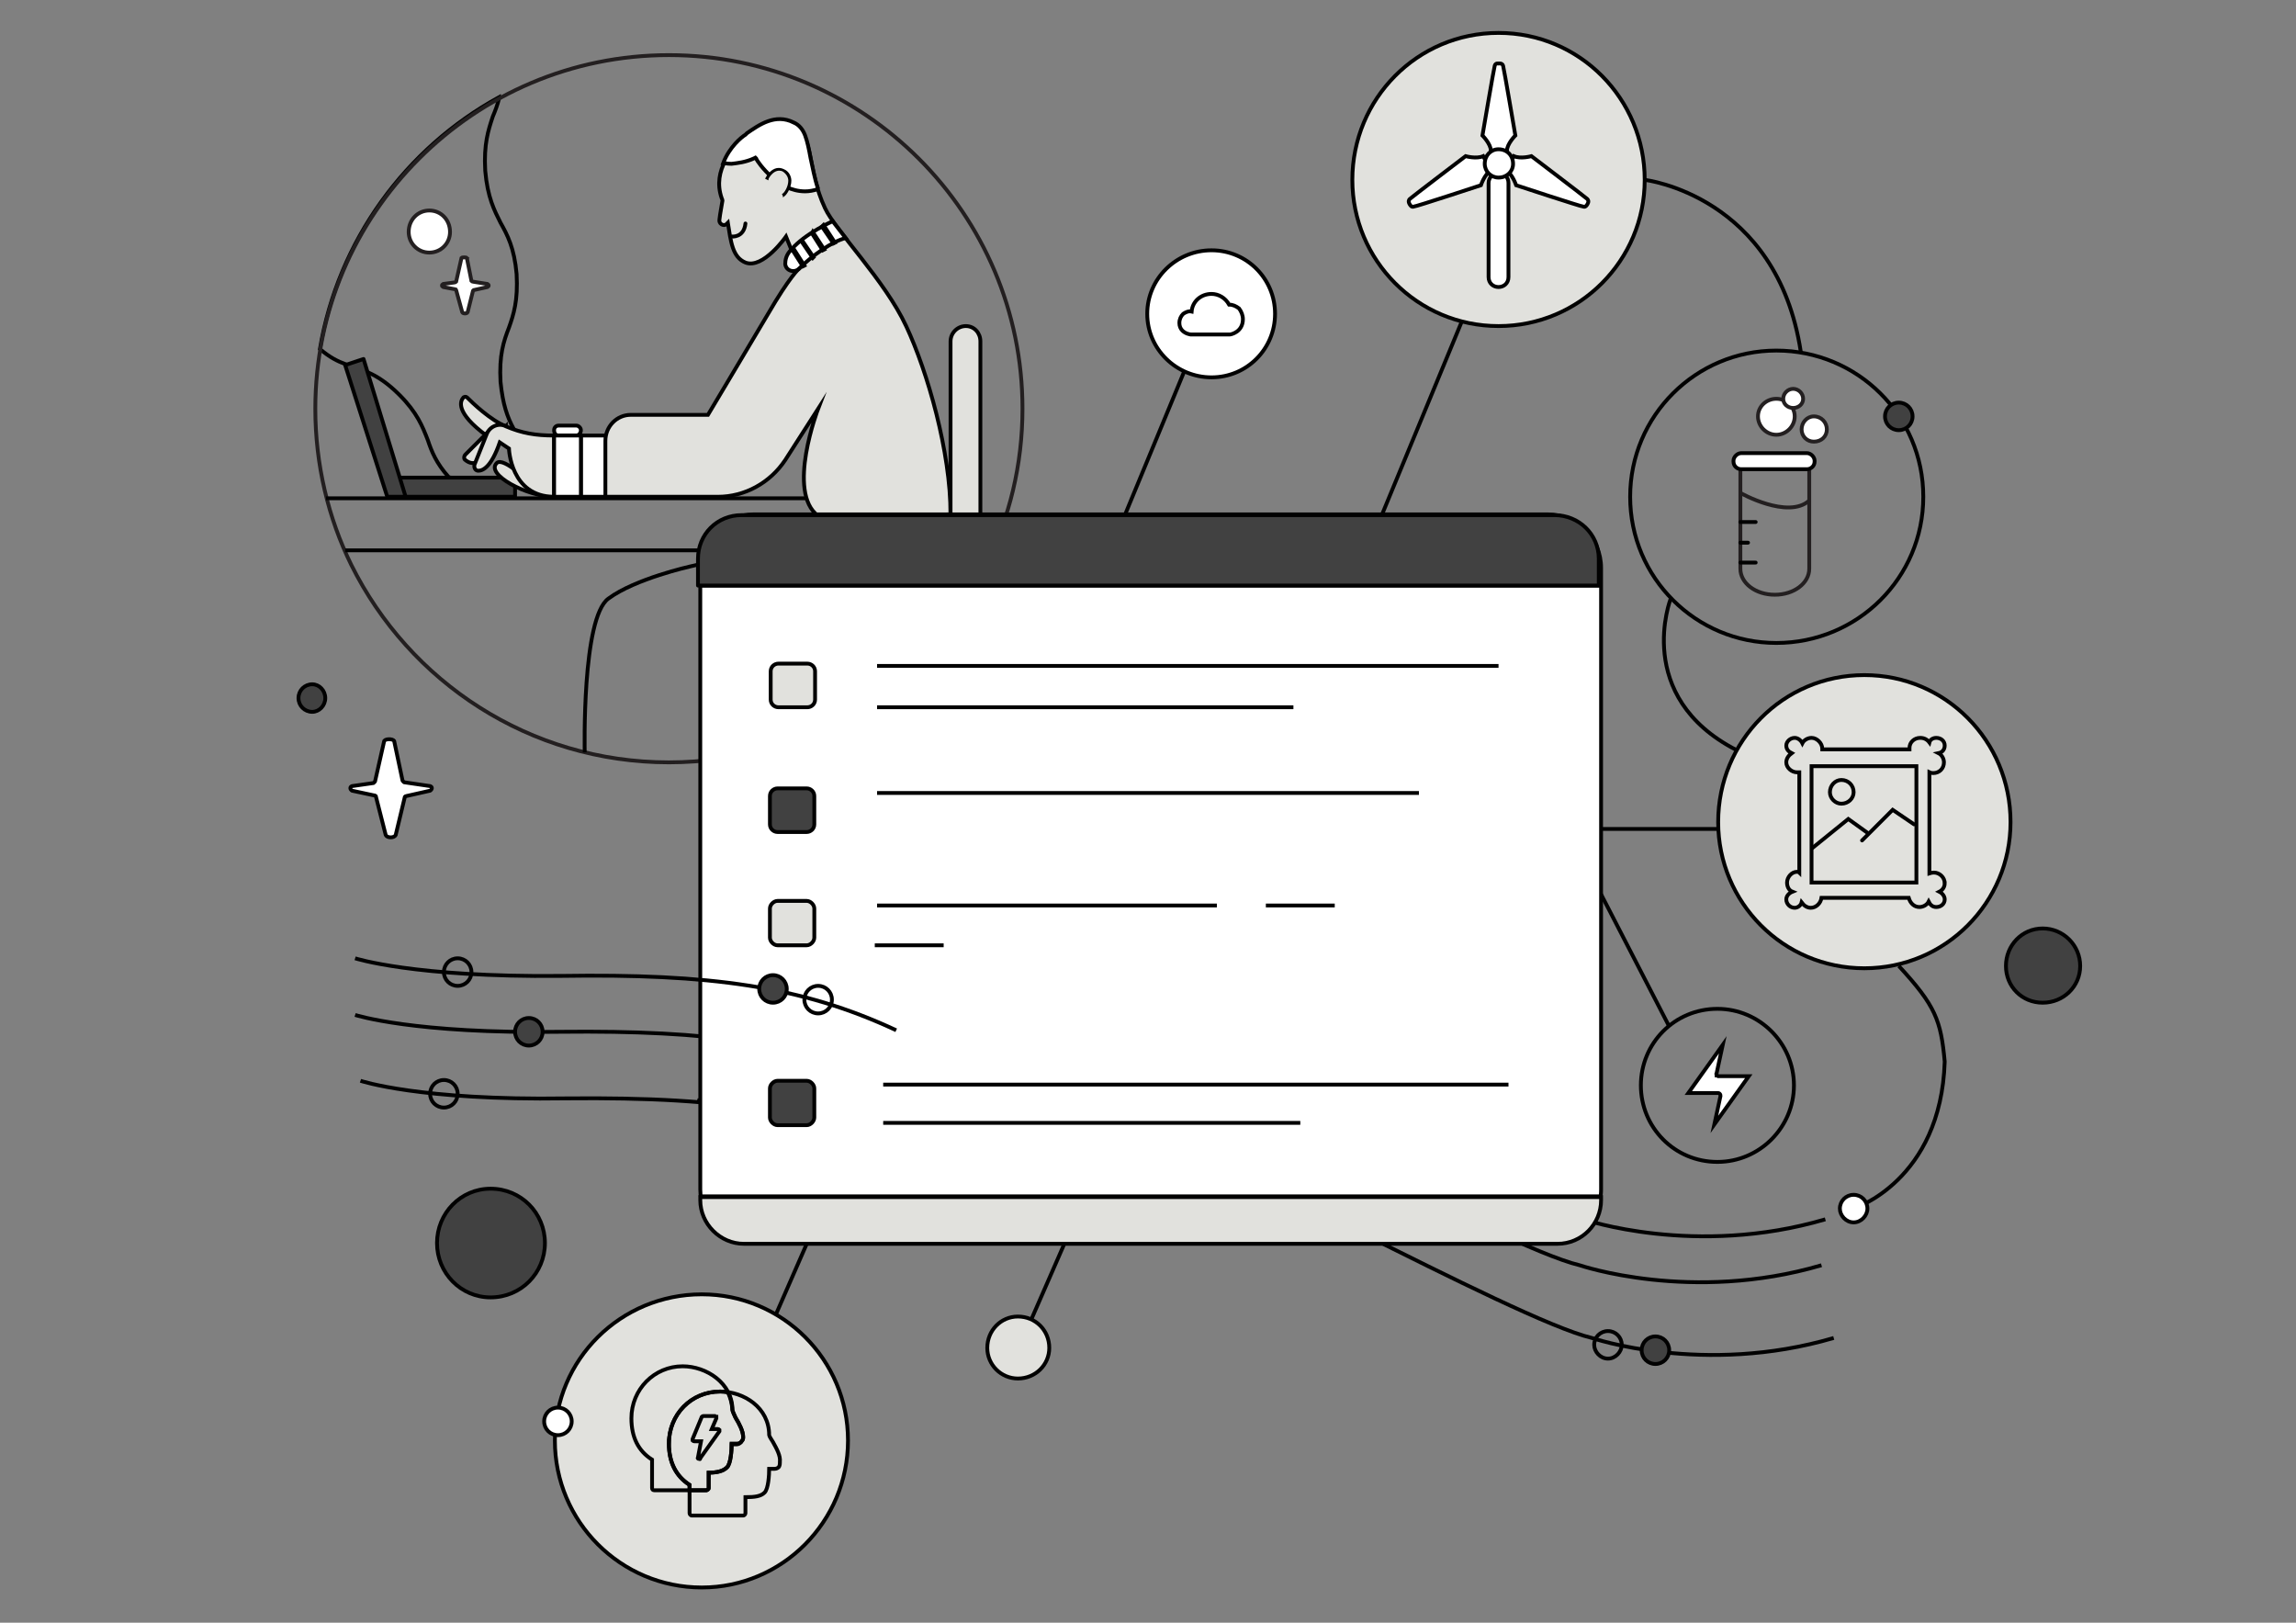 <svg version="1.2" xmlns="http://www.w3.org/2000/svg" viewBox="0 0 300 212" width="300" height="212">
	<rect x="0" y="0" width="300" height="212" fill="#808080" stroke="none"/>
	<title>00_IllustrationTemp_SizingDoc_640x452-01-svg</title>
	<style>
		.s0 { fill: none;stroke: #010101;stroke-miterlimit:10;stroke-width: .5 } 
		.s1 { fill: #414141;stroke: #010101;stroke-linejoin: round;stroke-width: .5 } 
		.s2 { fill: #ffffff;stroke: #010101;stroke-miterlimit:10;stroke-width: .5 } 
		.s3 { fill: #e1e1dd;stroke: #010101;stroke-miterlimit:10;stroke-width: .5 } 
		.s4 { fill: #ffffff;stroke: #010101;stroke-width: .5 } 
		.s5 { fill: #e1e1dd } 
		.s6 { fill: #010101;stroke: #010101;stroke-miterlimit:10;stroke-width: .2 } 
		.s7 { fill: #010101;stroke: #010101;stroke-miterlimit:10;stroke-width: .5 } 
		.s8 { fill: none } 
		.s9 { fill: none;stroke: #231f20;stroke-miterlimit:10;stroke-width: .5 } 
		.s10 { fill: none;stroke: #231f20;stroke-linecap: round;stroke-miterlimit:10;stroke-width: .5 } 
		.s11 { fill: #ffffff;stroke: #231f20;stroke-miterlimit:10;stroke-width: .5 } 
		.s12 { fill: none;stroke: #010101;stroke-linecap: round;stroke-miterlimit:10;stroke-width: .5 } 
		.s13 { fill: #ffffff;stroke: #010101;stroke-linecap: round;stroke-miterlimit:10;stroke-width: .5 } 
		.s14 { fill: #ffffff;stroke: #010101;stroke-linejoin: round;stroke-width: .5 } 
		.s15 { fill: none;stroke: #010101;stroke-linejoin: round;stroke-width: .5 } 
	</style>
	<path id="Layer" fill-rule="evenodd" class="s0" d="m175.9 151.4c12 6 25.4 12.7 30.5 13.9 0 0 14.6 5 31.6 0"/>
	<path id="Layer" fill-rule="evenodd" class="s0" d="m47.1 141.2c0 0 7.7 2.6 26.9 2.3 10.6-0.1 19 0.3 26.5 1.7"/>
	<path id="Layer" fill-rule="evenodd" class="s0" d="m46.4 132.6c0 0 7.7 2.5 26.9 2.2 19.3-0.2 31.4 1.4 43.8 7.2"/>
	<path id="Layer" class="s0" d="m159 38.2l-11.9 28.8-46.1 105.6"/>
	<path id="Layer" fill-rule="evenodd" class="s0" d="m69.5 63.3h-10q-0.4-0.4-0.8-0.8 0 0 0-0.1-0.1 0-0.1-0.1c-1.6-1.8-2.2-3.3-2.7-4.8-0.7-1.8-1.4-3.6-3.7-5.9-1.6-1.6-2.9-2.4-4-2.9q-0.1 0-0.2 0 0-0.1-0.1-0.1-0.8-0.3-1.5-0.6-0.5-0.1-0.9-0.3-0.1 0-0.2 0-0.1-0.1-0.1-0.1c-1.1-0.4-2.1-0.9-3.4-2q0 0 0 0c2.4-14.2 11.2-26.2 23.4-32.9q0 0.1 0 0.2c-0.2 0.8-0.5 1.6-0.8 2.3-0.6 1.8-1.2 3.6-1 7.1 0.3 3.5 1.2 5.2 2 6.8 0.9 1.6 1.8 3.3 2.1 6.7 0.2 3.5-0.4 5.3-1 7-0.7 1.8-1.3 3.6-1.1 7.1 0.3 3 0.9 4.6 1.7 6.1q0 0 0 0.1 0.1 0.1 0.1 0.1 0.1 0.3 0.3 0.5c0.8 1.6 1.7 3.2 2 6.5v0.1z"/>
	<path id="Layer" class="s1" d="m51.1 62.4h16.2v2.5h-16.2z"/>
	<path id="Layer" class="s1" d="m47.5 46.9l-2.4 0.8 5.5 17.2h2.4z"/>
	<path id="Layer" class="s2" d="m112 45l-5.2 8.3 0.2 0.1 5.2-8.3z"/>
	<path id="Layer" class="s3" d="m72.4 64.9c-3.5 0-9-2.9-7.5-4.4 0.9-0.9 4.6 2.8 4.6 2.8z"/>
	<path id="Layer" class="s3" d="m66.1 55.7c-2-0.8-4.3-3-5.1-3.8-0.1-0.1-0.4-0.1-0.5 0.1-0.5 0.6-0.8 2.3 3.9 5.5l1.7-1.8z"/>
	<path id="Layer" class="s3" d="m64.1 56.1l-3.3 3.3c-0.2 0.2-0.2 0.6 0 0.7 0.5 0.4 1.2 0.7 2.2-0.1 1.6-1.2 1.1-3.9 1.1-3.9z"/>
	<path id="Layer" class="s3" d="m72.4 56.9c-2.4 0-4.2-0.3-6.3-1.2-0.9-0.5-2.1 0-2.5 1l-1.6 4c-0.1 0.4 0.1 0.8 0.5 0.8 0.6 0 1.7-0.5 2.8-3.7l1.2 0.8c0 0 0.2 6.3 5.9 6.3v-8q-0.1 0 0 0z"/>
	<path id="Layer" class="s2" d="m75.9 56.9h4.9v8h-4.9z"/>
	<path id="Layer" class="s2" d="m75.3 55.6h-2.3c-0.4 0-0.6 0.3-0.6 0.6 0 0.4 0.2 0.7 0.6 0.7h2.3c0.3 0 0.6-0.3 0.6-0.7 0-0.3-0.3-0.6-0.6-0.6z"/>
	<path id="Layer" class="s2" d="m72.4 56.9h3.5v8h-3.5z"/>
	<path id="Layer" class="s3" d="m118.4 42.6c-2.8-6-9.2-12.4-10.6-15.4-2.4-5.1-1.4-9.5-4.1-10.8-2.6-1.2-4.8 0.6-6.3 1.7-1.6 1.1-4.4 4.1-3.1 7.8q0.1 0.2 0.1 0.3c-0.1 0.7-0.3 1.6-0.4 2.5-0.1 0.5 0.5 0.9 0.9 0.6l0.2-0.2c0.4 2.5 0.6 4.5 2.3 5.2 2.3 0.9 5.3-3.4 5.3-3.4l1.7 4.2c0 0-1.2 1-4.1 6-2.9 4.9-7.8 13.1-7.8 13.1h-10.1c-1.8 0-3.3 1.5-3.3 3.4v7.3h14.7c3.5 0 6.8-1.8 8.8-4.8l4.3-6.7c0 0-4.2 10.9 0 14l17.3-0.2c0-8.2-3-18.6-5.8-24.6z"/>
	<path id="Layer" class="s4" d="m106.9 24.7q-0.9 0.3-1.7 0.3c-1.8 0-3.3-0.9-4.4-1.9-1.1-1-1.9-2.1-2-2.4l-0.1-0.1-0.2 0.1c-1.1 0.5-2.1 0.6-2.9 0.7-0.6 0-1-0.1-1.1-0.1 0.8-2.1 2.4-3.4 2.9-3.7l0.2-0.2c1.6-1.1 3.7-2.6 6.1-1.4l0.1-0.2-0.1 0.2c0.7 0.3 1.2 0.9 1.5 1.7 0.3 0.8 0.5 1.8 0.7 2.9 0.3 1.3 0.5 2.6 1 4.1z"/>
	<path id="Layer" class="s2" d="m104.4 35.1c1.7-1.7 4.4-3.6 6.1-4l-1.7-2.2c0 0-3.6 1.6-5.4 3.7-0.7 0.7-0.8 1.4-0.8 1.9 0.1 0.9 1.2 1.2 1.8 0.6z"/>
	<path id="Layer" class="s3" d="m128.1 44.6v34.2c0 7.4-5.7 13.4-12.8 13.4h-22.6c-1 0-0.2-1-0.2-2.2 0-1.1-0.8-1.9 0.2-1.9h21.7c5.4 0 9.8-4.6 9.8-10.3v-33.2c0-1.1 0.9-2 2-2 1.1 0 1.9 0.9 1.9 2z"/>
	<path id="Layer" class="s5" d="m100.2 23.4c0 0 0.9-1.8 2.1-1.1 1.6 0.8 0.7 2.8 0 3.2 0 0-2.1-2.1-2.1-2.1z"/>
	<path id="Layer" class="s6" d="m102.4 25.6l-0.1-0.2c0.3-0.2 0.8-1 0.8-1.8 0-0.4-0.2-0.9-0.8-1.3-1.2-0.5-2 1-2 1.1l-0.2-0.1c0 0 0.9-1.8 2.3-1.1 0.7 0.3 0.9 1 0.9 1.4 0 0.8-0.5 1.7-0.9 2z"/>
	<path id="Layer" fill-rule="evenodd" class="s7" d="m109.1 31.7l-0.2 0.1-1.5-2.2 0.2-0.2zm-1.4 0.9l-0.2 0.1-1.4-2.2 0.1-0.2zm-1.5 1.1l-1.5-2.2 0.1-0.1 1.5 2.2zm-1.3 1.1l-1.4-2.2 0.2-0.1 1.4 2.2z"/>
	<path id="Layer" fill-rule="evenodd" class="s8" d="m133.6 53.3c0 12.8-5.2 24.4-13.5 32.7q-0.9 0.9-1.7 1.7-0.9 0.8-1.8 1.5-0.4 0.3-0.7 0.5-0.3 0.3-0.6 0.5-0.3 0.2-0.6 0.5-0.3 0.2-0.7 0.4-0.3 0.3-0.6 0.5-0.2 0.1-0.5 0.3-0.2 0.2-0.5 0.3-0.8 0.6-1.6 1.1l-0.3 0.1q-0.7 0.4-1.3 0.8-0.4 0.2-0.8 0.3-0.2 0.2-0.5 0.3-0.3 0.2-0.7 0.4-1.4 0.6-2.9 1.2-1.9 0.8-3.9 1.3-0.3 0.2-0.7 0.3-0.4 0.1-0.8 0.2-1.3 0.3-2.7 0.6-0.3 0-0.7 0.1-0.3 0.1-0.6 0.1-0.4 0.1-0.8 0.1-2 0.3-4 0.4-0.3 0.1-0.7 0.1-0.2 0-0.5 0-0.3 0-0.7 0-0.4 0-0.8 0-0.4 0-0.9 0-0.3 0-0.7 0-0.2 0-0.5 0-0.3 0-0.6-0.1-1.5 0-2.9-0.2-0.2 0-0.5-0.1-1-0.1-2.1-0.3-0.2 0-0.4-0.1-4.3-0.8-8.4-2.4-0.3-0.1-0.7-0.3-0.1 0-0.3-0.1-0.2-0.1-0.4-0.2 0 0 0 0-0.2-0.1-0.3-0.1-0.2-0.1-0.3-0.1-0.2-0.1-0.4-0.2-0.2-0.1-0.4-0.2-0.1-0.1-0.2-0.1-0.2-0.1-0.4-0.2-0.8-0.4-1.6-0.8-0.7-0.4-1.4-0.8-0.7-0.5-1.5-0.9-0.4-0.3-0.9-0.6-0.3-0.2-0.5-0.4-0.5-0.4-1.1-0.7-0.1-0.2-0.3-0.3-0.6-0.4-1.1-0.9-0.1 0-0.2-0.1c-6.2-5-11.1-11.6-14.1-19.1q0-0.1 0-0.1 0-0.1-0.1-0.1-0.9-2.5-1.6-5 0-0.1 0-0.1 0-0.1 0-0.1c-1-3.7-1.5-7.6-1.5-11.5q0-4 0.7-7.8c2.4-14.2 11.2-26.2 23.4-32.9 6.6-3.6 14.1-5.6 22.2-5.6q0.9 0 1.7 0c20.7 0.8 37.8 15.1 43 34.3 1 3.8 1.5 7.8 1.5 12z"/>
	<path id="Layer" fill-rule="evenodd" class="s9" d="m133.6 53.4c0 7.3-1.7 14.3-4.8 20.4-7.5 15.3-23.3 25.8-41.4 25.8-18.2 0-33.9-10.5-41.5-25.8-3-6.1-4.7-13.1-4.7-20.4 0-25.5 20.7-46.2 46.2-46.2 25.5 0 46.2 20.7 46.2 46.2z"/>
	<path id="Layer" fill-rule="evenodd" class="s0" d="m76.4 98.3c0 0-0.4-17.6 3.1-20.1 3.5-2.6 10.7-4.2 10.7-4.2l8.9-2.1"/>
	<path id="Layer" class="s10" d="m93.6 99.2l1-7"/>
	<path id="Layer" class="s11" d="m61 33.7l0.6 3q0.1 0.1 0.2 0.1l1.9 0.3c0.2 0.1 0.2 0.3 0 0.4l-1.8 0.4q0 0-0.1 0.1l-0.7 2.8c-0.1 0.2-0.6 0.2-0.7 0l-0.8-2.9q0-0.1-0.1-0.1l-1.6-0.3c-0.2-0.1-0.2-0.3 0-0.4l1.5-0.2q0.1 0 0.2-0.1l0.7-3.1c0.1-0.1 0.6-0.1 0.7 0z"/>
	<path id="Layer" class="s11" d="m56.1 33c-1.5 0-2.7-1.2-2.7-2.7 0-1.6 1.2-2.8 2.7-2.8 1.5 0 2.7 1.2 2.7 2.8 0 1.5-1.2 2.7-2.7 2.7z"/>
	<path id="Layer" class="s0" d="m42.6 65.1h62.8"/>
	<path id="Layer" class="s0" d="m45.1 71.9h58.7"/>
	<path id="Layer" fill-rule="evenodd" class="s12" d="m95.6 30.9c0 0 1.6 0.2 1.8-1.7"/>
	<path id="Layer" class="s3" d="m195.8 42.6c-10.6 0-19.1-8.6-19.1-19.1 0-10.6 8.5-19.2 19.1-19.2 10.6 0 19.1 8.6 19.1 19.2 0 10.5-8.5 19.1-19.1 19.1z"/>
	<path id="Layer" class="s0" d="m191 42l-11.9 28.8-46.1 105.6"/>
	<path id="Layer" class="s0" d="m232.1 84c-10.5 0-19.1-8.5-19.1-19.1 0-10.6 8.6-19.1 19.1-19.1 10.6 0 19.2 8.5 19.2 19.1 0 10.6-8.6 19.1-19.2 19.1z"/>
	<path id="Layer" class="s3" d="m243.6 126.5c-10.6 0-19.1-8.6-19.1-19.1 0-10.6 8.5-19.2 19.1-19.2 10.6 0 19.1 8.6 19.1 19.2 0 10.5-8.5 19.1-19.1 19.1z"/>
	<path id="Layer" class="s0" d="m224.4 151.8c-5.6 0-10-4.5-10-10 0-5.5 4.4-10 10-10 5.5 0 10 4.5 10 10 0 5.5-4.5 10-10 10z"/>
	<path id="Layer" fill-rule="evenodd" class="s0" d="m182.7 148.6c10.1 4.9 20 9.7 24.2 10.7 0 0 14.6 5 31.6 0"/>
	<path id="Layer" fill-rule="evenodd" class="s0" d="m91.1 143.7c0 0 7.7 2.6 27 2.3 10.5-0.1 19 0.3 26.5 1.7 6.1 1.1 11.6 2.9 17.2 5.5 4.1 1.9 9.7 4.7 15.7 7.7 12 6 25.4 12.7 30.5 13.9 0 0 14.6 5 31.6 0"/>
	<path id="Layer" class="s0" d="m167.2 108.3h57.3"/>
	<path id="Layer" class="s0" d="m204.8 108.3l13.3 25.8"/>
	<path id="Layer" class="s2" d="m195.8 22.6c-0.7 0-1.3 0.6-1.3 1.3v12.3c0 0.8 0.6 1.3 1.3 1.3 0.7 0 1.3-0.5 1.3-1.3v-12.3c0-0.7-0.5-1.3-1.3-1.3z"/>
	<path id="Layer" class="s2" d="m194.8 19.7c0-0.9-1.1-2-1.1-2 0 0 1.5-8.8 1.6-9.1 0.1-0.4 0.5-0.3 0.5-0.3 0 0 0.5-0.1 0.6 0.3 0.1 0.3 1.6 9.1 1.6 9.1 0 0-1.1 1.1-1.1 2z"/>
	<path id="Layer" class="s2" d="m194.8 22.3c-0.8 0.4-1.3 1.9-1.3 1.9 0 0-8.5 2.8-8.8 2.8-0.3 0.1-0.5-0.3-0.5-0.3 0 0-0.3-0.4 0-0.7 0.2-0.2 7.3-5.6 7.3-5.6 0 0 1.4 0.4 2.3 0l1 1.9z"/>
	<path id="Layer" class="s2" d="m196.8 22.3c0.8 0.4 1.3 1.9 1.3 1.9 0 0 8.5 2.8 8.8 2.8 0.3 0.1 0.5-0.3 0.5-0.3 0 0 0.3-0.4 0-0.7-0.2-0.2-7.3-5.6-7.3-5.6 0 0-1.4 0.4-2.3 0l-1 1.9z"/>
	<path id="Layer" class="s2" d="m195.8 23.2c-1 0-1.8-0.8-1.8-1.8 0-1.1 0.8-1.9 1.8-1.9 1.1 0 1.9 0.8 1.9 1.9 0 1-0.8 1.8-1.9 1.8z"/>
	<path id="Layer" fill-rule="evenodd" class="s2" d="m220.6 142.8h3.9c0.1 0 0.2 0.1 0.2 0.1 0.1 0.1 0.1 0.2 0.1 0.3l-0.8 3.7 4.5-6.3h-4c0 0-0.1-0.1-0.2-0.1 0-0.1-0.1-0.2 0-0.3l0.8-3.7z"/>
	<path id="Layer" fill-rule="evenodd" class="s0" d="m254.1 115.4c0 0.5-0.3 0.9-0.7 1.1 0.4 0.2 0.7 0.6 0.7 1 0 0.6-0.5 1-1.1 1-0.5 0-0.8-0.3-1-0.7-0.2 0.4-0.7 0.7-1.2 0.7-0.7 0-1.2-0.5-1.4-1.2h-11.4c-0.1 0.7-0.7 1.3-1.4 1.3-0.5 0-0.9-0.3-1.2-0.7-0.1 0.4-0.5 0.7-0.9 0.7-0.6 0-1.1-0.5-1.1-1.1 0-0.4 0.3-0.8 0.8-1-0.5-0.2-0.7-0.7-0.7-1.2 0-0.7 0.6-1.4 1.3-1.4q0.2 0 0.3 0.1v-13.1q-0.1 0-0.3 0c-0.7 0-1.4-0.6-1.4-1.3 0-0.5 0.3-0.9 0.7-1.2-0.4-0.2-0.7-0.5-0.7-1 0-0.5 0.5-1 1.1-1 0.4 0 0.8 0.3 1 0.7 0.2-0.4 0.7-0.7 1.2-0.7 0.7 0 1.4 0.7 1.4 1.4 0 0 0 0.1 0 0.1h11.4q0-0.1 0-0.2c0-0.7 0.6-1.3 1.4-1.3 0.5 0 0.9 0.2 1.2 0.6 0.1-0.4 0.5-0.6 0.9-0.6 0.6 0 1.1 0.4 1.1 1 0 0.5-0.3 0.9-0.8 1 0.4 0.2 0.7 0.7 0.7 1.2 0 0.8-0.6 1.4-1.4 1.4q-0.3 0-0.5-0.1v13.2q0.3-0.1 0.6-0.1c0.7 0 1.4 0.6 1.4 1.4zm-17.4-0.1h13.7v-15.2h-13.7zm15.5 1.5q0 0 0 0 0 0 0 0 0 0 0 0z"/>
	<path id="Layer" class="s12" d="m236.8 110.8l4.7-3.8 2.5 1.8"/>
	<path id="Layer" class="s12" d="m243.3 109.8l4-4 2.8 1.9"/>
	<path id="Layer" class="s12" d="m240.6 105c-0.8 0-1.5-0.7-1.5-1.5 0-0.9 0.7-1.6 1.5-1.6 0.9 0 1.6 0.7 1.6 1.6 0 0.8-0.7 1.5-1.6 1.5z"/>
	<path id="Layer" fill-rule="evenodd" class="s0" d="m218.3 78.2c0 0-5 12.8 8.6 19.8"/>
	<path id="Layer" fill-rule="evenodd" class="s0" d="m242.2 157.9c0 0 11.4-3.6 11.9-19.2-0.5-5.4-1.2-7.3-6-12.5"/>
	<path id="Layer" class="s2" d="m91.5 74.2c0-3.9 3.1-7 7-7h103.7c3.9 0 7 3.1 7 7v81.2c0 3.8-3.1 7-7 7h-103.7c-3.9 0-7-3.2-7-7z"/>
	<path id="Layer" fill-rule="evenodd" class="s0" d="m214.9 23.5c0 0 17.3 2 20.4 22.5"/>
	<path id="Layer" fill-rule="evenodd" class="s9" d="m236.4 60.5v13.8c0 1.9-2 3.4-4.5 3.4-2.5 0-4.5-1.5-4.5-3.4v-13.8c0 0 9 0 9 0z"/>
	<path id="Layer" class="s12" d="m227.4 68.2h2"/>
	<path id="Layer" class="s12" d="m227.4 70.9h1"/>
	<path id="Layer" class="s12" d="m227.4 73.5h2"/>
	<path id="Layer" class="s11" d="m232.1 56.8c-1.3 0-2.4-1.1-2.4-2.4 0-1.3 1.1-2.3 2.4-2.3 1.3 0 2.4 1 2.4 2.3 0 1.3-1.1 2.4-2.4 2.4z"/>
	<path id="Layer" class="s11" d="m234.3 53.3c-0.7 0-1.3-0.5-1.3-1.2 0-0.7 0.6-1.3 1.3-1.3 0.7 0 1.3 0.6 1.3 1.3 0 0.7-0.6 1.2-1.3 1.2z"/>
	<path id="Layer" class="s11" d="m237 57.7c-0.9 0-1.6-0.7-1.6-1.6 0-0.9 0.7-1.7 1.6-1.7 1 0 1.7 0.8 1.7 1.7 0 0.9-0.7 1.6-1.7 1.6z"/>
	<path id="Layer" class="s13" d="m226.5 60.2c0-0.5 0.5-1 1-1h8.6c0.5 0 1 0.5 1 1v0.1c0 0.6-0.5 1-1 1h-8.6c-0.5 0-1-0.4-1-1z"/>
	<path id="Layer" fill-rule="evenodd" class="s9" d="m227.4 64.4c0 0 6.2 3.5 9 1"/>
	<path id="Layer" class="s1" d="m248.1 56.2c-1 0-1.8-0.8-1.8-1.8 0-1 0.8-1.8 1.8-1.8 1 0 1.8 0.8 1.8 1.8 0 1-0.8 1.8-1.8 1.8z"/>
	<path id="Layer" class="s2" d="m242.2 159.7c-1 0-1.8-0.9-1.8-1.8 0-1 0.8-1.8 1.8-1.8 1 0 1.8 0.8 1.8 1.8 0 0.9-0.8 1.8-1.8 1.8z"/>
	<path id="Layer" class="s0" d="m210.1 177.5c-1 0-1.8-0.9-1.8-1.8 0-1 0.8-1.8 1.8-1.8 1 0 1.8 0.8 1.8 1.8 0 0.9-0.8 1.8-1.8 1.8z"/>
	<path id="Layer" class="s1" d="m216.3 178.2c-1 0-1.8-0.8-1.8-1.8 0-1 0.8-1.8 1.8-1.8 1 0 1.8 0.8 1.8 1.8 0 1-0.8 1.8-1.8 1.8z"/>
	<path id="Layer" class="s1" d="m266.9 131c-2.7 0-4.8-2.1-4.8-4.8 0-2.7 2.1-4.9 4.8-4.9 2.7 0 4.9 2.2 4.9 4.9 0 2.7-2.2 4.8-4.9 4.8z"/>
	<path id="Layer" class="s1" d="m64.1 169.5c-3.9 0-7-3.2-7-7.1 0-3.9 3.1-7.1 7-7.1 4 0 7.1 3.2 7.1 7.1 0 3.9-3.1 7.1-7.1 7.1z"/>
	<path id="Layer" class="s3" d="m91.7 207.4c-10.6 0-19.2-8.6-19.2-19.2 0-10.6 8.6-19.1 19.2-19.1 10.5 0 19.1 8.5 19.1 19.1 0 10.6-8.6 19.2-19.1 19.2z"/>
	<path id="Layer" fill-rule="evenodd" class="s0" d="m92.2 194.7h-6.7c-0.2 0-0.3-0.1-0.3-0.3v-3.7q-2.7-1.7-2.7-5.4c0-3.8 3-6.8 6.7-6.8 3.1 0 6.5 2.2 6.5 5.7 0 0.1 0.2 0.6 0.4 1 0.5 0.8 1 1.8 1 2.5v0.1c0 0.1 0 0.3-0.2 0.5-0.1 0.2-0.4 0.4-0.6 0.4h-0.7c0 0.7-0.1 2.5-0.6 3-0.5 0.5-1.3 0.7-2.4 0.7v2c0 0.2-0.2 0.3-0.4 0.3z"/>
	<path id="Layer" fill-rule="evenodd" class="s0" d="m97.1 198h-6.7c-0.2 0-0.3-0.2-0.3-0.3v-3.7q-2.7-1.7-2.7-5.4c0-3.8 2.9-6.8 6.7-6.8 3.1 0 6.4 2.1 6.4 5.7 0 0.1 0.3 0.6 0.5 0.9 0.5 0.9 1 1.8 0.9 2.6v0.1c0 0.1 0 0.3-0.1 0.5-0.1 0.2-0.4 0.3-0.6 0.3h-0.7c0 0.8-0.1 2.6-0.6 3.1-0.5 0.5-1.3 0.6-2.5 0.6v2.1c0 0.1-0.1 0.3-0.3 0.3z"/>
	<path id="Layer" fill-rule="evenodd" class="s0" d="m87.4 188.6q0 3.6 2.7 5.4v0.7h2.1c0.2 0 0.4-0.1 0.4-0.3v-2c1.1 0 1.9-0.2 2.4-0.7 0.5-0.5 0.6-2.3 0.6-3.1h0.7c0.2 0 0.5-0.1 0.6-0.3 0.2-0.2 0.2-0.4 0.2-0.5v-0.1c0-0.7-0.5-1.7-1-2.5-0.2-0.4-0.4-0.9-0.4-1q-0.1-1.3-0.6-2.3-0.5-0.1-1-0.1c-3.8 0-6.7 3-6.7 6.8z"/>
	<path id="Layer" fill-rule="evenodd" class="s0" d="m91.3 190.6h0.1q0.1 0.1 0.1-0.1l2.5-3.5q0-0.1 0-0.2-0.1-0.1-0.2-0.1h-0.8l0.6-1.4q0-0.1 0-0.2-0.1 0-0.2-0.1h-1.5q-0.1 0-0.2 0.1l-1.2 2.9c0 0.1 0 0.2 0 0.2q0.1 0.1 0.2 0.1h0.9l-0.4 2.1c-0.1 0.1 0 0.2 0.1 0.2z"/>
	<path id="Layer" class="s14" d="m51.5 96.8l1.1 5.2q0.1 0.1 0.2 0.2l3.4 0.5c0.3 0.1 0.3 0.4 0 0.6l-3.1 0.7q-0.1 0-0.2 0.1l-1.2 5c-0.2 0.4-1.1 0.4-1.3 0l-1.3-5.1q-0.1-0.1-0.3-0.1l-2.8-0.6c-0.3-0.2-0.3-0.5 0-0.6l2.8-0.4q0.1-0.1 0.2-0.2l1.2-5.3c0.2-0.3 1.1-0.3 1.3 0z"/>
	<path id="Layer" class="s1" d="m69.1 136.6c-1 0-1.8-0.8-1.8-1.8 0-1 0.8-1.8 1.8-1.8 1 0 1.8 0.8 1.8 1.8 0 1-0.8 1.8-1.8 1.8z"/>
	<path id="Layer" class="s0" d="m58 144.7c-1 0-1.8-0.8-1.8-1.8 0-1 0.8-1.8 1.8-1.8 1 0 1.8 0.8 1.8 1.8 0 1-0.8 1.8-1.8 1.8z"/>
	<path id="Layer" class="s2" d="m158.3 49.3c-4.6 0-8.4-3.7-8.4-8.3 0-4.6 3.8-8.3 8.4-8.3 4.6 0 8.3 3.7 8.3 8.3 0 4.6-3.7 8.3-8.3 8.3z"/>
	<path id="Layer" class="s3" d="m133 180.1c-2.2 0-4-1.8-4-4 0-2.3 1.8-4.1 4-4.1 2.3 0 4.1 1.8 4.1 4.1 0 2.2-1.8 4-4.1 4z"/>
	<path id="Layer" class="s1" d="m40.8 93c-1 0-1.8-0.8-1.8-1.8 0-1 0.8-1.8 1.8-1.8 0.9 0 1.7 0.8 1.7 1.8 0 1-0.8 1.8-1.7 1.8z"/>
	<path id="Layer" fill-rule="evenodd" class="s0" d="m46.4 125.2c0 0 7.7 2.5 26.9 2.3 19.3-0.3 31.4 1.3 43.8 7.1"/>
	<path id="Layer" class="s0" d="m59.8 128.8c-1 0-1.8-0.8-1.8-1.8 0-1 0.8-1.8 1.8-1.8 1 0 1.8 0.8 1.8 1.8 0 1-0.8 1.8-1.8 1.8z"/>
	<path id="Layer" class="s1" d="m101 131c-1 0-1.8-0.8-1.8-1.8 0-1 0.8-1.8 1.8-1.8 1 0 1.8 0.8 1.8 1.8 0 1-0.8 1.8-1.8 1.8z"/>
	<path id="Layer" class="s0" d="m106.9 132.4c-1 0-1.8-0.8-1.8-1.8 0-1 0.8-1.8 1.8-1.8 1 0 1.8 0.8 1.8 1.8 0 1-0.8 1.8-1.8 1.8z"/>
	<path id="Layer" class="s2" d="m72.9 187.5c-1 0-1.8-0.8-1.8-1.8 0-1 0.8-1.8 1.8-1.8 1 0 1.8 0.8 1.8 1.8 0 1-0.8 1.8-1.8 1.8z"/>
	<path id="Layer" fill-rule="evenodd" class="s13" d="m155.6 43.7c-0.1 0-0.7-0.1-1.1-0.5q-0.4-0.4-0.4-1c0-0.5 0.2-0.9 0.5-1.2 0.3-0.2 0.7-0.4 1.1-0.3 0.1-1.3 1.2-2.3 2.6-2.3 0.9 0 1.8 0.5 2.3 1.4 0.5 0 0.9 0.2 1.3 0.5 0.3 0.4 0.5 0.9 0.5 1.4 0 1.7-1.6 2-1.7 2h-5.1z"/>
	<path id="Layer" class="s3" d="m100.6 118.7c0-0.5 0.5-1 1-1h3.8c0.5 0 1 0.5 1 1v3.8c0 0.5-0.5 1-1 1h-3.8c-0.5 0-1-0.5-1-1z"/>
	<path id="Layer" class="s3" d="m100.7 87.7c0-0.6 0.5-1 1-1h3.8c0.5 0 1 0.4 1 1v3.7c0 0.6-0.5 1-1 1h-3.8c-0.5 0-1-0.4-1-1z"/>
	<path id="Layer" class="s1" d="m100.6 142.2c0-0.5 0.5-1 1-1h3.8c0.5 0 1 0.5 1 1v3.8c0 0.5-0.5 1-1 1h-3.8c-0.5 0-1-0.5-1-1z"/>
	<path id="Layer" class="s1" d="m100.6 104c0-0.6 0.5-1 1-1h3.8c0.5 0 1 0.4 1 1v3.7c0 0.6-0.5 1-1 1h-3.8c-0.5 0-1-0.4-1-1z"/>
	<path id="Layer" class="s15" d="m91.5 76.5h117.7"/>
	<path id="Layer" class="s15" d="m91.5 156.3h117.7"/>
	<path id="Layer" class="s1" d="m208.9 73v3.5h-117.7v-3.5c0-3.2 2.5-5.7 5.7-5.7h106.2c3.2 0 5.8 2.5 5.8 5.7z"/>
	<path id="Layer" class="s3" d="m209.2 156.4v0.4c0 3.1-2.5 5.7-5.7 5.7h-106.3c-3.1 0-5.7-2.6-5.7-5.7v-0.4z"/>
	<path id="Layer" class="s3" d="m114.6 87h81.2"/>
	<path id="Layer" class="s3" d="m114.6 92.4h54.4"/>
	<path id="Layer" class="s3" d="m114.6 103.6h70.8"/>
	<path id="Layer" class="s3" d="m114.6 118.3h44.4"/>
	<path id="Layer" class="s3" d="m165.4 118.3h9"/>
	<path id="Layer" class="s3" d="m114.3 123.5h9"/>
	<path id="Layer" class="s3" d="m115.4 141.7h81.7"/>
	<path id="Layer" class="s3" d="m115.4 146.7h54.5"/>
</svg>